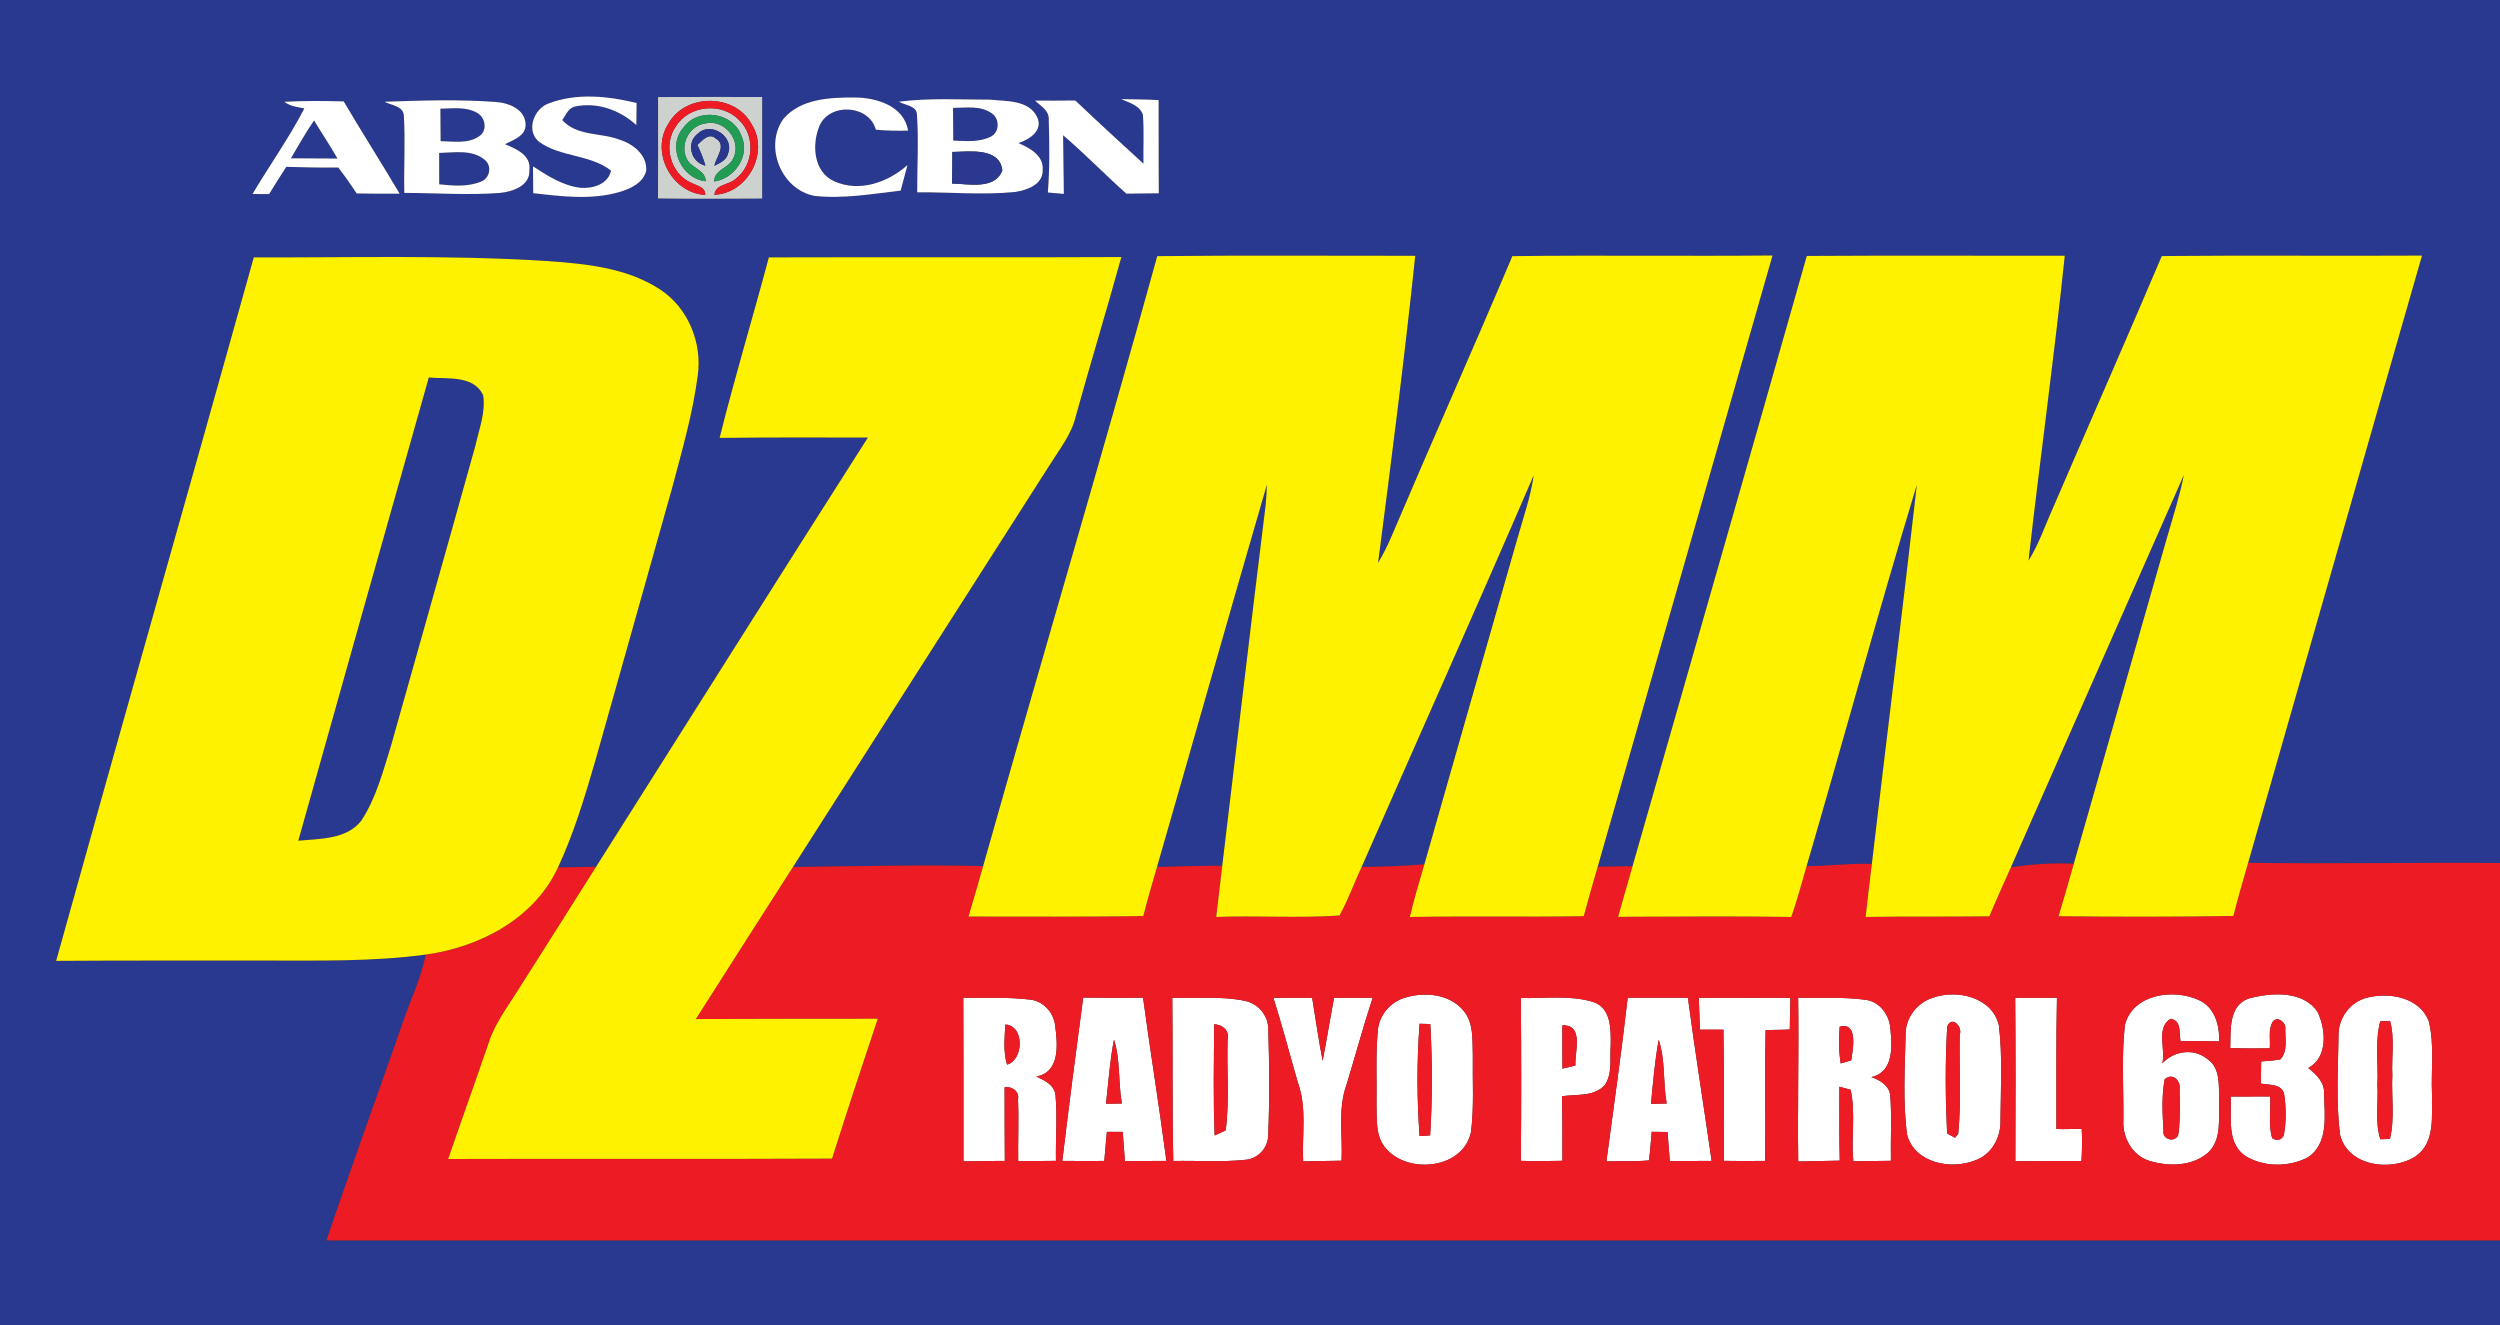<?xml version="1.0" encoding="UTF-8" ?>
<!DOCTYPE svg PUBLIC "-//W3C//DTD SVG 1.1//EN" "http://www.w3.org/Graphics/SVG/1.1/DTD/svg11.dtd">
<svg width="500pt" height="265pt" viewBox="0 0 500 265" version="1.1" xmlns="http://www.w3.org/2000/svg">
<rect x="0" y="0" width="500" height="265" fill="#333333" stroke="none"/>
<g id="#2a3990ff">
<path fill="#2a3990" opacity="1.00" d=" M 0.00 0.00 L 500.00 0.00 L 500.00 172.60 C 483.21 172.47 466.42 172.80 449.63 172.56 C 461.25 132.09 472.75 91.58 484.40 51.12 C 467.05 51.22 449.71 51.04 432.36 51.21 C 425.22 68.03 417.84 84.75 410.62 101.54 C 409.01 105.08 407.79 108.82 405.70 112.13 C 408.00 91.79 410.84 71.51 412.95 51.15 C 395.75 51.17 378.55 51.08 361.36 51.19 C 349.84 91.90 338.13 132.55 326.51 173.23 C 324.18 173.27 321.86 173.31 319.54 173.35 C 331.20 132.60 342.86 91.85 354.50 51.10 C 337.16 51.26 319.81 51.01 302.47 51.23 C 294.55 69.98 286.25 88.57 278.29 107.31 C 277.52 109.13 276.61 110.89 275.61 112.60 C 278.27 92.16 280.89 71.67 283.05 51.16 C 265.85 51.18 248.65 51.04 231.45 51.23 C 220.20 91.99 208.12 132.52 196.63 173.21 C 183.95 172.95 171.27 173.24 158.59 173.40 C 175.69 146.60 192.82 119.81 209.92 93.02 C 211.87 89.88 214.30 86.91 215.16 83.23 C 218.11 72.60 221.33 62.04 224.27 51.41 C 200.77 51.53 177.27 51.40 153.77 51.48 C 150.56 63.53 146.94 75.48 143.92 87.58 C 153.81 87.46 163.69 87.49 173.58 87.51 C 155.36 116.06 137.35 144.74 119.22 173.35 C 116.68 173.39 114.14 173.44 111.60 173.48 C 114.81 166.60 116.98 159.30 119.10 152.02 C 124.22 133.88 129.34 115.73 134.43 97.57 C 136.40 90.14 138.56 82.71 139.55 75.07 C 140.47 68.54 137.59 61.52 132.01 57.89 C 125.22 53.45 116.88 52.74 109.00 52.18 C 89.61 50.98 70.17 51.54 50.76 51.48 C 37.67 98.40 24.28 145.23 11.23 192.17 C 25.14 192.07 39.05 192.13 52.96 192.11 C 63.69 192.10 74.48 192.35 85.14 190.92 C 84.18 195.85 81.90 200.35 80.35 205.09 C 75.35 219.43 70.14 233.70 65.29 248.08 C 210.19 248.07 355.10 248.08 500.00 248.08 L 500.00 265.00 L 0.00 265.00 L 0.00 0.00 M 131.61 19.41 C 131.61 26.17 131.63 32.93 131.60 39.69 C 138.54 39.79 145.49 39.75 152.43 39.71 C 152.42 32.94 152.42 26.17 152.43 19.40 C 145.49 19.39 138.55 19.38 131.61 19.41 M 224.23 19.82 C 225.85 20.56 227.94 21.06 228.58 22.94 C 228.83 26.20 228.63 29.48 228.69 32.74 C 224.13 28.55 219.55 24.38 215.07 20.10 C 212.38 20.12 209.69 20.15 207.01 20.12 C 208.11 21.19 209.85 22.09 209.75 23.88 C 209.89 28.75 209.95 33.64 209.57 38.50 C 210.63 38.60 211.70 38.70 212.77 38.78 C 212.72 34.87 212.67 30.96 212.62 27.05 C 216.99 30.77 220.98 34.91 225.27 38.73 C 227.43 38.70 229.59 38.67 231.76 38.66 C 231.70 32.44 231.76 26.23 231.72 20.02 C 229.22 19.87 226.73 19.88 224.23 19.82 M 56.86 20.36 C 58.01 21.24 59.48 21.43 60.87 21.68 C 57.80 27.61 53.91 33.07 50.50 38.80 C 51.33 38.80 52.99 38.81 53.82 38.82 C 54.94 36.99 56.08 35.17 57.25 33.37 C 60.71 33.47 64.18 33.55 67.65 33.50 C 68.95 35.18 70.17 36.91 71.34 38.69 C 74.20 38.74 77.07 38.75 79.93 38.74 C 76.27 32.54 72.39 26.48 68.74 20.28 C 64.78 20.18 60.81 20.14 56.86 20.36 M 76.90 20.35 C 78.20 21.05 80.54 21.16 80.76 22.99 C 81.09 28.17 80.75 33.38 80.86 38.58 C 87.21 38.60 93.59 39.06 99.93 38.59 C 102.46 38.36 106.06 37.17 105.88 34.02 C 106.24 31.00 103.25 29.79 100.99 28.84 C 102.61 27.97 104.99 27.32 105.12 25.10 C 105.20 21.88 101.77 20.55 99.09 20.39 C 91.71 19.85 84.29 20.09 76.90 20.35 M 109.72 20.69 C 106.77 21.75 105.14 26.10 107.76 28.32 C 112.04 31.46 117.97 30.84 122.20 34.11 C 121.65 36.84 118.57 37.76 116.12 37.56 C 112.58 37.15 109.52 35.17 106.60 33.27 C 106.63 35.06 106.64 36.84 106.64 38.63 C 112.39 39.30 118.35 40.04 124.01 38.37 C 126.17 37.73 128.65 36.54 129.24 34.15 C 129.47 31.02 126.66 28.80 123.96 27.95 C 120.17 26.48 115.41 27.29 112.46 24.02 C 113.14 23.05 113.63 21.67 114.90 21.32 C 119.36 20.34 123.97 21.99 127.27 25.02 C 127.28 23.92 127.31 21.70 127.32 20.60 C 121.62 19.21 115.31 18.54 109.72 20.69 M 156.70 23.75 C 152.74 29.24 156.25 37.99 162.95 39.18 C 168.68 39.81 174.44 38.78 180.13 38.12 C 180.59 36.42 181.03 34.71 181.50 33.01 C 177.58 36.49 171.88 38.52 166.83 36.25 C 162.65 34.38 162.33 28.78 163.94 25.07 C 166.05 20.48 173.84 20.97 175.17 25.94 C 177.31 26.15 179.46 26.17 181.61 26.13 C 180.85 21.21 175.31 19.52 171.01 19.50 C 166.07 19.48 160.17 19.70 156.70 23.75 M 179.79 20.34 C 180.98 21.09 183.38 21.10 183.39 22.96 C 183.75 28.12 183.42 33.30 183.44 38.46 C 189.95 38.41 196.49 39.04 202.99 38.40 C 205.37 38.03 208.64 36.93 208.54 33.98 C 208.73 31.05 205.96 29.61 203.69 28.62 C 205.84 27.91 208.65 26.16 207.46 23.48 C 205.82 19.95 201.27 20.27 198.02 19.93 C 191.94 19.93 185.83 19.56 179.79 20.34 Z" />
<path fill="#2a3990" opacity="1.00" d=" M 88.08 21.74 C 90.55 21.70 93.25 21.28 95.49 22.61 C 97.02 23.47 97.51 25.94 96.04 27.09 C 93.80 28.84 90.75 28.28 88.12 28.23 C 88.11 26.06 88.10 23.90 88.08 21.74 Z" />
<path fill="#2a3990" opacity="1.00" d=" M 190.61 21.58 C 193.19 21.57 196.12 21.05 198.36 22.67 C 199.95 23.73 199.94 26.37 198.22 27.30 C 195.89 28.51 193.18 28.20 190.65 28.12 C 190.62 25.94 190.61 23.76 190.61 21.58 Z" />
<path fill="#2a3990" opacity="1.00" d=" M 58.18 31.66 C 59.69 29.12 61.13 26.52 62.81 24.09 C 64.35 26.64 66.03 29.12 67.50 31.71 C 64.39 31.70 61.29 31.69 58.18 31.66 Z" />
<path fill="#2a3990" opacity="1.00" d=" M 87.83 30.59 C 90.91 30.51 94.59 29.83 97.09 32.09 C 98.39 33.30 97.95 35.54 96.35 36.26 C 93.67 37.42 90.67 37.16 87.84 36.86 C 87.84 34.77 87.84 32.68 87.83 30.59 Z" />
<path fill="#2a3990" opacity="1.00" d=" M 59.66 168.14 C 68.33 137.26 77.02 106.37 85.76 75.50 C 89.44 75.84 94.73 74.97 96.62 79.04 C 97.17 82.42 95.83 85.75 95.11 89.02 C 89.54 109.05 83.86 129.05 78.23 149.06 C 76.61 154.22 75.25 159.62 72.23 164.18 C 69.26 167.92 63.96 167.73 59.66 168.14 Z" />
<path fill="#2a3990" opacity="1.00" d=" M 306.76 95.01 C 306.11 99.42 304.63 103.63 303.42 107.91 C 297.25 129.56 291.03 151.19 284.88 172.85 C 280.71 173.24 276.51 173.32 272.32 173.40 C 283.79 147.26 295.47 121.22 306.76 95.01 Z" />
<path fill="#2a3990" opacity="1.00" d=" M 436.79 94.96 C 435.93 99.25 434.59 103.41 433.38 107.60 C 427.18 129.32 420.98 151.03 414.76 172.75 C 410.55 172.54 406.33 172.83 402.17 173.48 C 413.71 147.30 425.22 121.12 436.79 94.96 Z" />
<path fill="#2a3990" opacity="1.00" d=" M 253.38 96.93 C 253.33 98.33 253.26 99.72 253.12 101.11 C 250.14 125.11 247.35 149.14 244.45 173.15 C 240.10 173.15 235.75 173.27 231.40 173.39 C 238.76 147.91 245.96 122.39 253.38 96.93 Z" />
<path fill="#2a3990" opacity="1.00" d=" M 361.33 173.21 C 368.73 147.81 375.69 122.27 383.37 96.95 C 380.51 122.25 377.33 147.51 374.37 172.80 C 370.01 172.59 365.68 173.26 361.33 173.21 Z" />
</g>
<g id="#cdd2cfff">
<path fill="#cdd2cf" opacity="1.00" d=" M 131.61 19.41 C 138.55 19.38 145.49 19.39 152.43 19.40 C 152.42 26.17 152.42 32.94 152.43 39.71 C 145.49 39.75 138.54 39.79 131.60 39.69 C 131.63 32.93 131.61 26.17 131.61 19.41 M 133.70 24.71 C 129.98 30.38 134.35 38.64 141.05 38.98 C 141.08 37.36 139.42 37.19 138.32 36.59 C 134.08 34.85 132.52 28.94 135.20 25.25 C 137.83 20.98 144.49 20.41 147.87 24.08 C 151.18 27.28 150.72 33.21 146.99 35.88 C 145.67 37.01 143.12 36.84 142.87 38.95 C 149.54 38.70 153.92 30.51 150.33 24.85 C 147.03 18.68 137.11 18.61 133.70 24.71 M 136.64 25.59 C 133.33 29.43 136.31 35.75 141.16 36.25 C 141.03 33.87 138.17 33.66 137.34 31.73 C 135.90 28.86 137.90 25.07 141.10 24.68 C 144.88 23.77 148.47 28.19 146.64 31.69 C 145.82 33.66 142.85 33.86 142.84 36.30 C 146.94 35.73 150.15 31.06 148.26 27.13 C 146.57 22.39 139.51 21.44 136.64 25.59 M 139.66 26.66 C 137.11 28.44 138.14 32.49 141.09 33.13 C 140.68 31.70 140.10 30.33 139.48 28.98 C 140.44 28.11 141.82 26.44 143.18 27.72 C 145.40 29.03 143.21 31.42 142.88 33.16 C 143.98 32.57 145.32 32.06 145.61 30.68 C 146.91 27.42 142.25 24.22 139.66 26.66 Z" />
</g>
<g id="#ffffffff">
<path fill="#ffffff" opacity="1.00" d=" M 224.23 19.82 C 226.73 19.88 229.22 19.87 231.72 20.02 C 231.76 26.23 231.70 32.44 231.76 38.66 C 229.59 38.67 227.43 38.70 225.27 38.73 C 220.98 34.91 216.99 30.77 212.62 27.05 C 212.67 30.96 212.72 34.87 212.77 38.78 C 211.70 38.70 210.63 38.60 209.57 38.50 C 209.95 33.64 209.89 28.75 209.75 23.88 C 209.85 22.09 208.11 21.19 207.01 20.12 C 209.69 20.15 212.38 20.12 215.07 20.10 C 219.55 24.38 224.13 28.55 228.69 32.74 C 228.63 29.48 228.83 26.20 228.58 22.94 C 227.94 21.06 225.85 20.56 224.23 19.82 Z" />
<path fill="#ffffff" opacity="1.00" d=" M 56.86 20.36 C 60.81 20.14 64.78 20.18 68.74 20.28 C 72.39 26.48 76.27 32.54 79.93 38.74 C 77.07 38.75 74.20 38.74 71.34 38.69 C 70.17 36.91 68.95 35.18 67.65 33.50 C 64.18 33.55 60.71 33.47 57.25 33.37 C 56.08 35.17 54.94 36.99 53.82 38.82 C 52.99 38.81 51.33 38.80 50.50 38.80 C 53.91 33.07 57.80 27.61 60.87 21.68 C 59.48 21.43 58.01 21.24 56.86 20.36 M 58.18 31.66 C 61.29 31.69 64.39 31.70 67.50 31.71 C 66.03 29.12 64.35 26.64 62.81 24.09 C 61.13 26.52 59.69 29.12 58.18 31.66 Z" />
<path fill="#ffffff" opacity="1.00" d=" M 76.90 20.35 C 84.29 20.09 91.71 19.85 99.09 20.39 C 101.77 20.55 105.20 21.88 105.12 25.10 C 104.99 27.32 102.61 27.97 100.99 28.84 C 103.25 29.79 106.24 31.00 105.88 34.02 C 106.06 37.17 102.46 38.36 99.93 38.59 C 93.59 39.06 87.21 38.60 80.86 38.58 C 80.75 33.38 81.09 28.17 80.76 22.99 C 80.54 21.16 78.20 21.05 76.90 20.35 M 88.08 21.74 C 88.10 23.90 88.11 26.06 88.12 28.23 C 90.75 28.28 93.80 28.84 96.04 27.09 C 97.51 25.94 97.02 23.47 95.49 22.61 C 93.25 21.28 90.55 21.70 88.08 21.74 M 87.83 30.59 C 87.84 32.68 87.84 34.77 87.84 36.86 C 90.67 37.16 93.67 37.42 96.35 36.26 C 97.95 35.54 98.39 33.30 97.09 32.09 C 94.59 29.83 90.91 30.51 87.83 30.59 Z" />
<path fill="#ffffff" opacity="1.00" d=" M 109.72 20.69 C 115.31 18.54 121.62 19.21 127.32 20.60 C 127.31 21.70 127.28 23.92 127.27 25.02 C 123.97 21.99 119.36 20.34 114.90 21.32 C 113.63 21.67 113.14 23.05 112.46 24.02 C 115.41 27.29 120.17 26.48 123.96 27.95 C 126.66 28.80 129.47 31.02 129.24 34.15 C 128.65 36.54 126.17 37.73 124.01 38.37 C 118.35 40.04 112.39 39.30 106.64 38.63 C 106.64 36.84 106.63 35.06 106.60 33.27 C 109.52 35.17 112.58 37.15 116.12 37.56 C 118.57 37.76 121.65 36.84 122.20 34.11 C 117.97 30.84 112.04 31.46 107.76 28.32 C 105.14 26.10 106.77 21.75 109.72 20.69 Z" />
<path fill="#ffffff" opacity="1.00" d=" M 156.70 23.75 C 160.17 19.70 166.07 19.48 171.01 19.50 C 175.31 19.52 180.85 21.21 181.61 26.13 C 179.46 26.17 177.31 26.15 175.17 25.94 C 173.84 20.97 166.05 20.48 163.94 25.07 C 162.33 28.78 162.65 34.38 166.83 36.25 C 171.88 38.52 177.58 36.49 181.50 33.01 C 181.03 34.71 180.59 36.42 180.13 38.12 C 174.44 38.78 168.68 39.81 162.95 39.18 C 156.25 37.99 152.74 29.24 156.70 23.75 Z" />
<path fill="#ffffff" opacity="1.00" d=" M 179.79 20.34 C 185.83 19.56 191.94 19.93 198.02 19.93 C 201.27 20.27 205.82 19.95 207.46 23.48 C 208.65 26.16 205.84 27.91 203.69 28.62 C 205.96 29.61 208.73 31.05 208.54 33.98 C 208.64 36.93 205.37 38.03 202.99 38.40 C 196.49 39.04 189.95 38.41 183.44 38.46 C 183.42 33.30 183.75 28.12 183.39 22.96 C 183.38 21.10 180.98 21.09 179.79 20.34 M 190.61 21.58 C 190.61 23.76 190.62 25.94 190.65 28.12 C 193.18 28.20 195.89 28.51 198.22 27.30 C 199.94 26.37 199.95 23.73 198.36 22.67 C 196.12 21.05 193.19 21.57 190.61 21.58 M 190.47 30.39 C 190.47 32.50 190.46 34.60 190.41 36.71 C 193.69 36.76 199.04 38.02 200.47 34.04 C 199.89 29.41 193.83 30.35 190.47 30.39 Z" />
<path fill="#ffffff" opacity="1.00" d=" M 234.46 199.55 C 239.28 199.70 244.18 199.19 248.94 200.16 C 251.64 200.67 253.74 203.20 253.66 205.96 C 253.87 212.96 253.93 219.99 253.64 226.98 C 253.66 229.54 251.64 231.75 249.10 231.96 C 244.30 232.47 239.47 232.09 234.66 232.20 C 234.42 221.32 234.58 210.43 234.46 199.55 M 242.84 204.84 C 242.79 212.26 242.62 219.69 242.93 227.10 C 243.48 226.84 244.59 226.33 245.14 226.07 C 245.93 220.10 245.33 214.02 245.52 208.01 C 245.95 206.13 244.60 204.97 242.84 204.84 Z" />
<path fill="#ffffff" opacity="1.00" d=" M 280.56 199.68 C 284.62 198.27 289.95 198.67 292.79 202.24 C 294.78 204.70 294.44 208.04 294.56 210.99 C 294.48 216.13 294.84 221.30 294.20 226.41 C 292.66 233.78 281.73 234.93 277.22 229.74 C 275.06 227.35 275.39 223.92 275.30 220.94 C 275.39 215.98 275.10 210.99 275.57 206.05 C 275.82 203.17 277.87 200.65 280.56 199.68 M 283.92 204.75 C 283.34 212.18 283.38 219.77 283.91 227.21 C 284.44 227.18 285.50 227.11 286.03 227.08 C 286.49 219.68 286.48 212.21 286.06 204.81 C 285.53 204.79 284.46 204.76 283.92 204.75 Z" />
<path fill="#ffffff" opacity="1.00" d=" M 325.54 199.55 C 329.55 199.55 333.56 199.56 337.58 199.55 C 339.02 210.44 340.77 221.30 342.33 232.18 C 339.53 232.20 336.74 232.22 333.96 232.22 C 333.79 230.27 333.67 228.33 333.51 226.40 C 332.45 226.37 331.39 226.36 330.34 226.36 C 330.16 228.27 330.06 230.18 329.78 232.08 C 326.95 232.35 324.11 232.18 321.28 232.28 C 322.73 221.37 324.30 210.48 325.54 199.55 M 331.73 207.97 C 330.97 212.21 330.60 216.50 330.20 220.78 C 331.24 220.76 332.29 220.73 333.34 220.70 C 332.56 216.50 333.12 211.99 331.73 207.97 Z" />
<path fill="#ffffff" opacity="1.00" d=" M 386.51 199.57 C 391.36 197.80 398.42 199.41 399.77 205.02 C 400.52 211.27 400.15 217.62 400.09 223.91 C 400.27 227.36 398.36 230.95 394.99 232.09 C 390.16 234.01 382.93 232.61 381.42 226.96 C 380.53 220.33 380.98 213.60 381.12 206.93 C 381.06 203.62 383.38 200.56 386.51 199.57 M 389.45 205.27 C 389.01 212.38 389.08 219.59 389.42 226.70 C 389.82 226.92 390.61 227.34 391.00 227.55 L 391.64 226.78 C 392.30 220.21 391.81 213.56 391.95 206.96 C 392.55 205.37 390.41 203.04 389.45 205.27 Z" />
<path fill="#ffffff" opacity="1.00" d=" M 424.98 204.98 C 426.61 198.73 434.79 197.66 439.88 200.06 C 442.96 201.52 443.97 205.11 443.80 208.27 C 441.23 208.21 438.66 208.20 436.10 208.21 C 435.81 206.59 436.36 204.14 434.13 203.76 C 431.13 205.51 433.18 209.82 432.46 212.67 C 434.76 210.17 438.73 209.58 441.44 211.78 C 444.15 213.57 443.73 217.18 443.83 220.00 C 443.65 223.55 444.49 227.88 441.56 230.58 C 438.40 233.29 433.71 233.34 429.90 232.18 C 426.44 231.13 424.44 227.46 424.68 223.97 C 424.73 217.65 424.28 211.27 424.98 204.98 M 432.94 215.84 C 432.30 219.21 432.49 222.69 432.70 226.09 C 432.34 228.03 435.31 228.66 435.70 226.73 C 436.07 223.81 435.97 220.85 435.91 217.92 C 436.22 216.17 434.57 214.45 432.94 215.84 Z" />
<path fill="#ffffff" opacity="1.00" d=" M 449.72 199.71 C 454.19 198.50 460.59 198.02 463.52 202.40 C 465.19 205.90 465.64 211.47 461.64 213.60 C 463.31 214.91 465.01 216.54 464.81 218.88 C 464.94 223.13 465.71 228.77 461.58 231.47 C 457.75 233.48 452.65 233.46 448.97 231.13 C 445.23 228.45 446.38 223.29 446.14 219.31 C 448.75 219.31 451.37 219.30 454.00 219.29 C 454.24 222.07 453.60 224.95 454.45 227.65 C 455.46 228.23 456.23 228.04 456.76 227.07 C 457.27 224.39 457.23 221.57 456.84 218.87 C 456.38 216.71 453.83 217.04 452.18 216.71 C 452.19 215.23 452.21 213.76 452.23 212.29 C 453.51 212.23 454.79 212.10 456.06 211.88 C 457.57 210.30 457.04 207.89 457.05 205.92 C 457.38 204.59 455.40 202.96 454.48 204.44 C 453.63 206.03 454.10 207.93 453.95 209.66 C 451.31 209.70 448.68 209.70 446.05 209.61 C 446.17 206.14 445.63 201.18 449.72 199.71 Z" />
<path fill="#ffffff" opacity="1.00" d=" M 473.46 199.52 C 477.89 198.40 483.88 199.46 485.74 204.19 C 486.95 208.99 486.17 214.04 486.40 218.95 C 486.30 223.15 487.12 228.51 483.12 231.27 C 478.30 234.39 469.62 233.33 468.02 227.00 C 467.18 220.41 467.61 213.69 467.71 207.06 C 467.65 203.56 470.06 200.35 473.46 199.52 M 476.04 204.27 C 474.95 208.39 475.70 212.76 475.48 216.98 C 475.69 220.59 474.95 224.37 476.07 227.85 C 476.55 227.83 477.51 227.80 477.99 227.78 C 479.00 223.62 478.25 219.25 478.47 215.00 C 478.28 211.40 479.00 207.68 478.00 204.18 C 477.51 204.20 476.53 204.25 476.04 204.27 Z" />
<path fill="#ffffff" opacity="1.00" d=" M 192.66 199.55 C 197.10 199.63 201.57 199.38 205.99 199.92 C 208.60 200.18 210.68 202.42 211.01 204.99 C 211.51 208.71 212.12 214.41 207.26 215.31 C 208.87 216.05 210.81 216.94 211.09 218.94 C 211.49 223.33 211.10 227.76 211.19 232.17 C 208.67 232.21 206.15 232.22 203.64 232.20 C 203.58 228.10 203.78 224.00 203.60 219.91 C 203.94 218.30 202.40 217.22 200.92 217.44 C 200.94 222.35 200.91 227.27 200.96 232.18 C 198.20 232.19 195.44 232.22 192.69 232.27 C 192.68 221.36 192.72 210.46 192.66 199.55 M 201.07 204.91 C 200.92 207.58 200.62 210.32 201.41 212.92 C 204.77 211.97 204.93 205.11 201.07 204.91 Z" />
<path fill="#ffffff" opacity="1.00" d=" M 212.46 232.18 C 213.77 221.29 215.17 210.40 216.64 199.52 C 220.63 199.57 224.62 199.56 228.61 199.55 C 230.08 210.44 231.85 221.28 233.28 232.18 C 230.52 232.20 227.75 232.21 224.99 232.22 C 224.83 230.27 224.70 228.32 224.54 226.38 C 223.48 226.36 222.43 226.36 221.38 226.37 C 221.18 228.30 221.03 230.24 220.86 232.19 C 218.06 232.21 215.26 232.21 212.46 232.18 M 222.80 207.92 C 221.96 212.15 221.69 216.47 221.20 220.75 C 222.26 220.73 223.32 220.71 224.38 220.70 C 223.61 216.48 224.11 211.99 222.80 207.92 Z" />
<path fill="#ffffff" opacity="1.00" d=" M 254.68 199.56 C 257.26 199.55 259.84 199.55 262.43 199.56 C 263.10 203.77 263.73 207.98 264.53 212.17 C 265.34 207.98 266.01 203.77 266.80 199.57 C 269.38 199.55 271.96 199.55 274.54 199.55 C 272.64 205.33 271.05 211.21 269.28 217.03 C 267.53 221.88 268.56 227.11 268.31 232.14 C 265.75 232.20 263.19 232.24 260.63 232.27 C 260.37 227.04 261.43 221.62 259.59 216.58 C 257.95 210.91 256.46 205.19 254.68 199.56 Z" />
<path fill="#ffffff" opacity="1.00" d=" M 304.17 199.60 C 308.97 199.72 313.96 198.97 318.63 200.39 C 322.26 201.58 322.18 205.92 322.14 209.03 C 321.93 211.65 322.53 214.64 321.00 216.95 C 318.86 219.43 315.30 218.80 312.40 219.25 C 312.51 223.55 312.45 227.85 312.48 232.16 C 309.71 232.21 306.93 232.27 304.17 232.17 C 304.27 221.31 304.26 210.46 304.17 199.60 M 312.46 205.07 C 312.45 207.95 312.46 210.84 312.49 213.73 C 313.35 213.51 314.22 213.31 315.09 213.10 C 314.91 210.36 316.87 204.91 312.46 205.07 Z" />
<path fill="#ffffff" opacity="1.00" d=" M 339.76 199.56 C 345.87 199.56 351.97 199.54 358.08 199.57 C 358.03 201.68 357.99 203.79 357.95 205.90 C 356.34 205.99 354.72 205.94 353.11 206.06 C 352.94 214.76 353.12 223.47 353.03 232.18 C 350.28 232.21 347.53 232.23 344.78 232.17 C 344.69 223.42 344.85 214.67 344.69 205.93 C 343.12 205.93 341.55 205.93 339.99 205.94 C 339.90 203.81 339.83 201.68 339.76 199.56 Z" />
<path fill="#ffffff" opacity="1.00" d=" M 359.63 199.55 C 364.09 199.64 368.59 199.36 373.04 199.95 C 375.99 200.27 377.98 203.10 378.09 205.94 C 378.46 209.47 378.66 214.44 374.27 215.43 C 375.94 215.99 377.80 217.07 378.04 219.02 C 378.39 223.39 378.09 227.78 378.18 232.16 C 375.67 232.19 373.16 232.22 370.66 232.26 C 370.21 227.50 371.16 222.63 370.12 217.94 C 369.56 217.79 368.44 217.50 367.88 217.35 C 367.89 222.27 367.82 227.20 367.95 232.13 C 365.18 232.21 362.41 232.22 359.65 232.30 C 359.49 221.38 359.80 210.46 359.63 199.55 M 367.93 205.34 C 367.75 207.79 367.74 210.26 368.14 212.69 C 368.67 212.54 369.71 212.23 370.24 212.07 C 370.59 209.85 371.68 204.31 367.93 205.34 Z" />
<path fill="#ffffff" opacity="1.00" d=" M 403.04 199.57 C 405.82 199.55 408.60 199.55 411.39 199.55 C 411.19 208.30 411.31 217.05 411.27 225.80 C 412.96 225.87 414.64 225.76 416.34 225.78 C 416.47 227.92 416.41 230.06 416.29 232.20 C 411.88 232.19 407.48 232.19 403.07 232.25 C 403.11 221.35 403.14 210.46 403.04 199.57 Z" />
</g>
<g id="#ed1c24ff">
<path fill="#ed1c24" opacity="1.00" d=" M 133.70 24.71 C 137.11 18.61 147.03 18.68 150.33 24.85 C 153.92 30.51 149.54 38.70 142.87 38.95 C 143.12 36.84 145.67 37.01 146.99 35.88 C 150.72 33.21 151.18 27.28 147.87 24.08 C 144.49 20.41 137.83 20.98 135.20 25.25 C 132.52 28.94 134.08 34.85 138.32 36.59 C 139.42 37.19 141.08 37.36 141.05 38.98 C 134.35 38.64 129.98 30.38 133.70 24.71 Z" />
<path fill="#ed1c24" opacity="1.00" d=" M 446.68 183.19 C 447.58 179.62 448.61 176.09 449.63 172.56 C 466.42 172.80 483.21 172.47 500.00 172.60 L 500.00 248.08 C 355.10 248.08 210.19 248.07 65.29 248.08 C 70.14 233.70 75.35 219.43 80.35 205.09 C 81.90 200.35 84.18 195.85 85.14 190.92 C 95.94 189.43 106.85 183.75 111.60 173.48 C 114.14 173.44 116.68 173.39 119.22 173.35 C 113.97 181.71 108.66 190.04 103.37 198.39 C 101.27 201.70 98.88 204.91 97.69 208.69 C 95.05 216.41 92.28 224.09 89.63 231.80 C 115.22 231.71 140.82 231.85 166.41 231.72 C 169.37 222.37 172.43 213.05 175.55 203.75 C 163.42 203.72 151.30 203.80 139.17 203.81 C 145.62 193.65 152.11 183.52 158.59 173.40 C 171.27 173.24 183.95 172.95 196.63 173.21 C 195.67 176.58 194.71 179.95 193.70 183.31 C 205.35 183.30 217.01 183.40 228.66 183.21 C 229.50 179.92 230.45 176.65 231.40 173.39 C 235.75 173.27 240.10 173.15 244.45 173.15 C 244.03 176.57 243.63 179.98 243.24 183.39 C 251.45 183.09 259.72 183.66 267.90 183.10 C 269.63 179.99 270.81 176.61 272.32 173.40 C 276.51 173.32 280.71 173.24 284.88 172.85 C 283.86 176.35 282.79 179.85 281.97 183.40 C 293.56 183.19 305.16 183.43 316.75 183.24 C 317.64 179.93 318.58 176.64 319.54 173.35 C 321.86 173.31 324.18 173.27 326.51 173.23 C 325.56 176.61 324.60 179.98 323.62 183.36 C 335.16 183.34 346.71 183.20 358.26 183.39 C 359.43 180.04 360.34 176.61 361.33 173.21 C 365.68 173.26 370.01 172.59 374.37 172.80 C 373.93 176.32 373.52 179.85 373.12 183.39 C 381.37 183.25 389.62 183.38 397.87 183.26 C 399.25 179.97 400.72 176.73 402.17 173.48 C 406.33 172.83 410.55 172.54 414.76 172.75 C 413.77 176.26 412.77 179.76 411.72 183.24 C 423.37 183.38 435.03 183.38 446.68 183.19 M 234.46 199.55 C 234.58 210.43 234.42 221.32 234.66 232.20 C 239.47 232.09 244.30 232.47 249.10 231.96 C 251.64 231.75 253.66 229.54 253.64 226.98 C 253.93 219.99 253.87 212.96 253.66 205.96 C 253.74 203.20 251.64 200.67 248.94 200.16 C 244.18 199.19 239.28 199.70 234.46 199.55 M 280.56 199.68 C 277.87 200.65 275.82 203.17 275.57 206.05 C 275.10 210.99 275.39 215.98 275.30 220.94 C 275.39 223.92 275.06 227.35 277.22 229.74 C 281.73 234.93 292.66 233.78 294.20 226.41 C 294.84 221.30 294.48 216.13 294.56 210.99 C 294.44 208.04 294.78 204.70 292.79 202.24 C 289.95 198.67 284.62 198.27 280.56 199.68 M 325.54 199.55 C 324.30 210.48 322.73 221.37 321.28 232.28 C 324.11 232.18 326.95 232.35 329.78 232.08 C 330.06 230.18 330.16 228.27 330.34 226.36 C 331.39 226.36 332.45 226.37 333.51 226.40 C 333.67 228.33 333.79 230.27 333.96 232.22 C 336.74 232.22 339.53 232.20 342.33 232.18 C 340.77 221.30 339.02 210.44 337.58 199.55 C 333.56 199.56 329.55 199.55 325.54 199.55 M 386.51 199.57 C 383.38 200.56 381.06 203.62 381.12 206.93 C 380.98 213.60 380.53 220.33 381.42 226.96 C 382.93 232.61 390.16 234.01 394.99 232.09 C 398.36 230.95 400.27 227.36 400.09 223.91 C 400.15 217.62 400.52 211.27 399.77 205.02 C 398.42 199.41 391.36 197.80 386.51 199.57 M 424.98 204.98 C 424.28 211.27 424.73 217.65 424.68 223.97 C 424.44 227.46 426.44 231.13 429.90 232.18 C 433.71 233.34 438.40 233.29 441.56 230.58 C 444.49 227.88 443.65 223.55 443.83 220.00 C 443.73 217.18 444.15 213.57 441.44 211.78 C 438.73 209.58 434.76 210.17 432.46 212.67 C 433.18 209.82 431.13 205.51 434.13 203.76 C 436.36 204.14 435.81 206.59 436.10 208.21 C 438.66 208.20 441.23 208.21 443.80 208.27 C 443.97 205.11 442.96 201.52 439.88 200.06 C 434.79 197.66 426.61 198.73 424.98 204.98 M 449.72 199.71 C 445.63 201.18 446.17 206.14 446.05 209.61 C 448.68 209.70 451.31 209.70 453.95 209.66 C 454.10 207.93 453.63 206.03 454.48 204.44 C 455.40 202.96 457.38 204.59 457.05 205.92 C 457.04 207.89 457.57 210.30 456.06 211.88 C 454.79 212.10 453.51 212.23 452.23 212.29 C 452.21 213.76 452.19 215.23 452.18 216.71 C 453.83 217.04 456.38 216.71 456.84 218.87 C 457.23 221.57 457.27 224.39 456.76 227.07 C 456.23 228.04 455.46 228.23 454.45 227.65 C 453.60 224.95 454.24 222.07 454.00 219.29 C 451.37 219.30 448.75 219.31 446.14 219.31 C 446.38 223.29 445.23 228.45 448.97 231.13 C 452.65 233.46 457.75 233.48 461.58 231.47 C 465.71 228.77 464.94 223.13 464.81 218.88 C 465.01 216.54 463.31 214.91 461.64 213.60 C 465.64 211.47 465.19 205.90 463.52 202.40 C 460.59 198.02 454.19 198.50 449.72 199.71 M 473.46 199.52 C 470.06 200.35 467.65 203.56 467.71 207.06 C 467.61 213.69 467.18 220.41 468.02 227.00 C 469.62 233.33 478.30 234.39 483.12 231.27 C 487.12 228.51 486.30 223.15 486.40 218.95 C 486.17 214.04 486.95 208.99 485.74 204.19 C 483.88 199.46 477.89 198.40 473.46 199.52 M 192.66 199.55 C 192.72 210.46 192.68 221.36 192.69 232.27 C 195.44 232.22 198.20 232.19 200.96 232.18 C 200.91 227.27 200.94 222.35 200.92 217.44 C 202.40 217.22 203.94 218.30 203.60 219.91 C 203.78 224.00 203.58 228.10 203.64 232.20 C 206.15 232.22 208.67 232.21 211.19 232.17 C 211.10 227.76 211.49 223.33 211.09 218.94 C 210.81 216.94 208.87 216.05 207.26 215.31 C 212.12 214.41 211.51 208.71 211.01 204.99 C 210.68 202.42 208.60 200.18 205.99 199.92 C 201.57 199.38 197.10 199.63 192.66 199.55 M 212.46 232.18 C 215.26 232.21 218.06 232.21 220.86 232.19 C 221.03 230.24 221.18 228.30 221.38 226.37 C 222.43 226.36 223.48 226.36 224.54 226.38 C 224.70 228.32 224.83 230.27 224.99 232.22 C 227.75 232.21 230.52 232.20 233.28 232.18 C 231.85 221.28 230.08 210.44 228.61 199.55 C 224.62 199.56 220.63 199.57 216.64 199.52 C 215.17 210.40 213.77 221.29 212.46 232.18 M 254.68 199.56 C 256.46 205.19 257.95 210.91 259.59 216.58 C 261.43 221.62 260.37 227.04 260.63 232.27 C 263.19 232.24 265.75 232.20 268.31 232.14 C 268.56 227.11 267.53 221.88 269.28 217.03 C 271.05 211.21 272.64 205.33 274.54 199.55 C 271.96 199.55 269.38 199.55 266.80 199.57 C 266.01 203.77 265.34 207.98 264.53 212.17 C 263.73 207.98 263.10 203.77 262.43 199.56 C 259.84 199.55 257.26 199.55 254.68 199.56 M 304.17 199.60 C 304.26 210.46 304.27 221.31 304.17 232.17 C 306.93 232.27 309.71 232.21 312.48 232.16 C 312.45 227.85 312.51 223.55 312.40 219.25 C 315.30 218.80 318.86 219.43 321.00 216.95 C 322.53 214.64 321.93 211.65 322.14 209.03 C 322.18 205.92 322.26 201.58 318.63 200.39 C 313.96 198.97 308.97 199.72 304.17 199.60 M 339.76 199.56 C 339.83 201.68 339.90 203.81 339.99 205.94 C 341.55 205.93 343.12 205.93 344.69 205.93 C 344.85 214.67 344.69 223.42 344.78 232.17 C 347.53 232.23 350.28 232.21 353.03 232.18 C 353.12 223.47 352.94 214.76 353.11 206.06 C 354.72 205.94 356.34 205.99 357.95 205.90 C 357.99 203.79 358.03 201.68 358.08 199.57 C 351.97 199.54 345.87 199.56 339.76 199.56 M 359.63 199.55 C 359.80 210.46 359.49 221.38 359.65 232.30 C 362.41 232.22 365.18 232.21 367.95 232.13 C 367.82 227.20 367.89 222.27 367.88 217.35 C 368.44 217.50 369.56 217.79 370.12 217.94 C 371.16 222.63 370.21 227.50 370.66 232.26 C 373.16 232.22 375.67 232.19 378.18 232.16 C 378.09 227.78 378.39 223.39 378.04 219.02 C 377.80 217.07 375.94 215.99 374.27 215.43 C 378.66 214.44 378.46 209.47 378.09 205.94 C 377.98 203.10 375.99 200.27 373.04 199.95 C 368.59 199.36 364.09 199.64 359.63 199.55 M 403.04 199.57 C 403.14 210.46 403.11 221.35 403.07 232.25 C 407.48 232.19 411.88 232.19 416.29 232.20 C 416.41 230.06 416.47 227.92 416.34 225.78 C 414.64 225.76 412.96 225.87 411.27 225.80 C 411.31 217.05 411.19 208.30 411.39 199.55 C 408.60 199.55 405.82 199.55 403.04 199.57 Z" />
<path fill="#ed1c24" opacity="1.00" d=" M 476.04 204.27 C 476.53 204.25 477.51 204.20 478.00 204.18 C 479.00 207.68 478.28 211.40 478.47 215.00 C 478.25 219.25 479.00 223.62 477.99 227.78 C 477.51 227.80 476.55 227.83 476.07 227.85 C 474.95 224.37 475.69 220.59 475.48 216.98 C 475.70 212.76 474.95 208.39 476.04 204.27 Z" />
<path fill="#ed1c24" opacity="1.00" d=" M 201.07 204.91 C 204.93 205.11 204.77 211.97 201.41 212.92 C 200.62 210.32 200.92 207.58 201.07 204.91 Z" />
<path fill="#ed1c24" opacity="1.00" d=" M 242.84 204.84 C 244.60 204.97 245.95 206.13 245.52 208.01 C 245.33 214.02 245.93 220.10 245.14 226.07 C 244.59 226.33 243.48 226.84 242.93 227.10 C 242.62 219.69 242.79 212.26 242.84 204.84 Z" />
<path fill="#ed1c24" opacity="1.00" d=" M 283.92 204.75 C 284.46 204.76 285.53 204.79 286.06 204.81 C 286.48 212.21 286.49 219.68 286.03 227.08 C 285.50 227.11 284.44 227.18 283.91 227.21 C 283.38 219.77 283.34 212.18 283.92 204.75 Z" />
<path fill="#ed1c24" opacity="1.00" d=" M 312.46 205.07 C 316.87 204.91 314.91 210.36 315.09 213.10 C 314.22 213.31 313.35 213.51 312.49 213.73 C 312.46 210.84 312.45 207.95 312.46 205.07 Z" />
<path fill="#ed1c24" opacity="1.00" d=" M 367.93 205.34 C 371.68 204.31 370.59 209.85 370.24 212.07 C 369.71 212.23 368.67 212.54 368.14 212.69 C 367.74 210.26 367.75 207.79 367.93 205.34 Z" />
<path fill="#ed1c24" opacity="1.00" d=" M 389.45 205.27 C 390.41 203.04 392.55 205.37 391.95 206.96 C 391.81 213.56 392.30 220.21 391.64 226.78 L 391.00 227.55 C 390.61 227.34 389.82 226.92 389.42 226.70 C 389.08 219.59 389.01 212.38 389.45 205.27 Z" />
<path fill="#ed1c24" opacity="1.00" d=" M 222.80 207.92 C 224.11 211.99 223.61 216.48 224.38 220.70 C 223.32 220.71 222.26 220.73 221.20 220.75 C 221.69 216.47 221.96 212.15 222.80 207.92 Z" />
<path fill="#ed1c24" opacity="1.00" d=" M 331.73 207.97 C 333.12 211.99 332.56 216.50 333.34 220.70 C 332.29 220.73 331.24 220.76 330.20 220.78 C 330.60 216.50 330.97 212.21 331.73 207.97 Z" />
<path fill="#ed1c24" opacity="1.00" d=" M 432.94 215.84 C 434.57 214.45 436.22 216.17 435.91 217.92 C 435.97 220.85 436.07 223.81 435.70 226.73 C 435.31 228.66 432.34 228.03 432.70 226.09 C 432.49 222.69 432.30 219.21 432.94 215.84 Z" />
</g>
<g id="#229c55ff">
<path fill="#229c55" opacity="1.00" d=" M 136.64 25.59 C 139.51 21.44 146.57 22.39 148.26 27.13 C 150.15 31.06 146.94 35.73 142.84 36.30 C 142.85 33.86 145.82 33.66 146.64 31.69 C 148.47 28.19 144.88 23.77 141.10 24.68 C 137.90 25.07 135.90 28.86 137.34 31.73 C 138.17 33.66 141.03 33.87 141.16 36.25 C 136.31 35.75 133.33 29.43 136.64 25.59 Z" />
</g>
<g id="#29378cff">
<path fill="#29378c" opacity="1.00" d=" M 139.66 26.66 C 142.25 24.22 146.91 27.42 145.61 30.68 C 145.32 32.06 143.98 32.57 142.88 33.16 C 143.21 31.42 145.40 29.03 143.18 27.72 C 141.82 26.44 140.44 28.11 139.48 28.98 C 140.10 30.33 140.68 31.70 141.09 33.13 C 138.14 32.49 137.11 28.44 139.66 26.66 Z" />
</g>
<g id="#2a3890ff">
<path fill="#2a3890" opacity="1.00" d=" M 190.47 30.39 C 193.83 30.35 199.89 29.41 200.47 34.04 C 199.04 38.02 193.69 36.76 190.41 36.71 C 190.46 34.60 190.47 32.50 190.47 30.39 Z" />
</g>
<g id="#fff200ff">
<path fill="#fff200" opacity="1.00" d=" M 50.76 51.48 C 70.17 51.54 89.61 50.98 109.00 52.18 C 116.88 52.74 125.22 53.45 132.01 57.89 C 137.59 61.52 140.47 68.54 139.55 75.07 C 138.56 82.71 136.40 90.14 134.43 97.57 C 129.34 115.73 124.22 133.88 119.10 152.02 C 116.98 159.30 114.81 166.60 111.60 173.48 C 106.85 183.75 95.94 189.43 85.14 190.92 C 74.48 192.35 63.69 192.10 52.96 192.11 C 39.05 192.13 25.14 192.07 11.23 192.17 C 24.28 145.23 37.67 98.40 50.76 51.48 M 59.66 168.14 C 63.96 167.73 69.26 167.92 72.23 164.18 C 75.25 159.62 76.61 154.22 78.23 149.06 C 83.86 129.05 89.54 109.05 95.11 89.02 C 95.83 85.75 97.17 82.42 96.62 79.04 C 94.73 74.97 89.44 75.84 85.76 75.50 C 77.02 106.37 68.33 137.26 59.66 168.14 Z" />
<path fill="#fff200" opacity="1.00" d=" M 153.77 51.48 C 177.27 51.40 200.77 51.53 224.27 51.41 C 221.33 62.04 218.11 72.60 215.16 83.23 C 214.30 86.91 211.87 89.88 209.92 93.02 C 192.82 119.81 175.69 146.60 158.59 173.40 C 152.11 183.52 145.62 193.65 139.17 203.81 C 151.30 203.80 163.42 203.72 175.55 203.75 C 172.43 213.05 169.37 222.37 166.41 231.72 C 140.82 231.85 115.22 231.71 89.63 231.80 C 92.28 224.09 95.05 216.41 97.69 208.69 C 98.88 204.91 101.27 201.70 103.37 198.39 C 108.66 190.04 113.97 181.71 119.22 173.35 C 137.35 144.74 155.36 116.06 173.58 87.51 C 163.69 87.49 153.81 87.46 143.92 87.58 C 146.94 75.48 150.56 63.53 153.77 51.48 Z" />
<path fill="#fff200" opacity="1.00" d=" M 231.45 51.23 C 248.65 51.04 265.85 51.18 283.05 51.16 C 280.89 71.67 278.27 92.16 275.61 112.60 C 276.61 110.89 277.52 109.13 278.29 107.31 C 286.25 88.57 294.55 69.98 302.47 51.23 C 319.81 51.01 337.16 51.26 354.50 51.10 C 342.86 91.85 331.20 132.60 319.54 173.35 C 318.58 176.64 317.64 179.93 316.75 183.24 C 305.16 183.43 293.56 183.19 281.97 183.40 C 282.79 179.85 283.86 176.35 284.88 172.85 C 291.03 151.19 297.25 129.56 303.42 107.91 C 304.63 103.63 306.11 99.42 306.76 95.01 C 295.47 121.22 283.79 147.26 272.32 173.40 C 270.81 176.61 269.63 179.99 267.90 183.10 C 259.72 183.66 251.45 183.09 243.24 183.39 C 243.63 179.98 244.03 176.57 244.45 173.15 C 247.35 149.14 250.14 125.11 253.12 101.11 C 253.26 99.72 253.33 98.33 253.38 96.93 C 245.96 122.39 238.76 147.91 231.40 173.39 C 230.45 176.65 229.50 179.92 228.66 183.21 C 217.01 183.40 205.35 183.30 193.70 183.31 C 194.71 179.95 195.67 176.58 196.63 173.21 C 208.12 132.52 220.20 91.99 231.45 51.23 Z" />
<path fill="#fff200" opacity="1.00" d=" M 361.36 51.19 C 378.55 51.08 395.75 51.17 412.95 51.15 C 410.84 71.51 408.00 91.79 405.70 112.13 C 407.79 108.82 409.01 105.08 410.62 101.54 C 417.84 84.75 425.22 68.03 432.36 51.21 C 449.71 51.04 467.05 51.22 484.40 51.12 C 472.75 91.58 461.25 132.09 449.63 172.56 C 448.61 176.09 447.58 179.62 446.68 183.19 C 435.03 183.38 423.37 183.38 411.72 183.24 C 412.77 179.76 413.77 176.26 414.76 172.75 C 420.98 151.03 427.18 129.32 433.38 107.60 C 434.59 103.41 435.93 99.25 436.79 94.96 C 425.22 121.12 413.71 147.30 402.17 173.48 C 400.72 176.73 399.25 179.97 397.87 183.26 C 389.62 183.38 381.37 183.25 373.12 183.39 C 373.52 179.85 373.93 176.32 374.37 172.80 C 377.33 147.51 380.51 122.25 383.37 96.95 C 375.69 122.27 368.73 147.81 361.33 173.21 C 360.34 176.61 359.43 180.04 358.26 183.39 C 346.71 183.20 335.16 183.34 323.62 183.36 C 324.60 179.98 325.56 176.61 326.51 173.23 C 338.13 132.55 349.84 91.90 361.36 51.19 Z" />
</g>
</svg>
